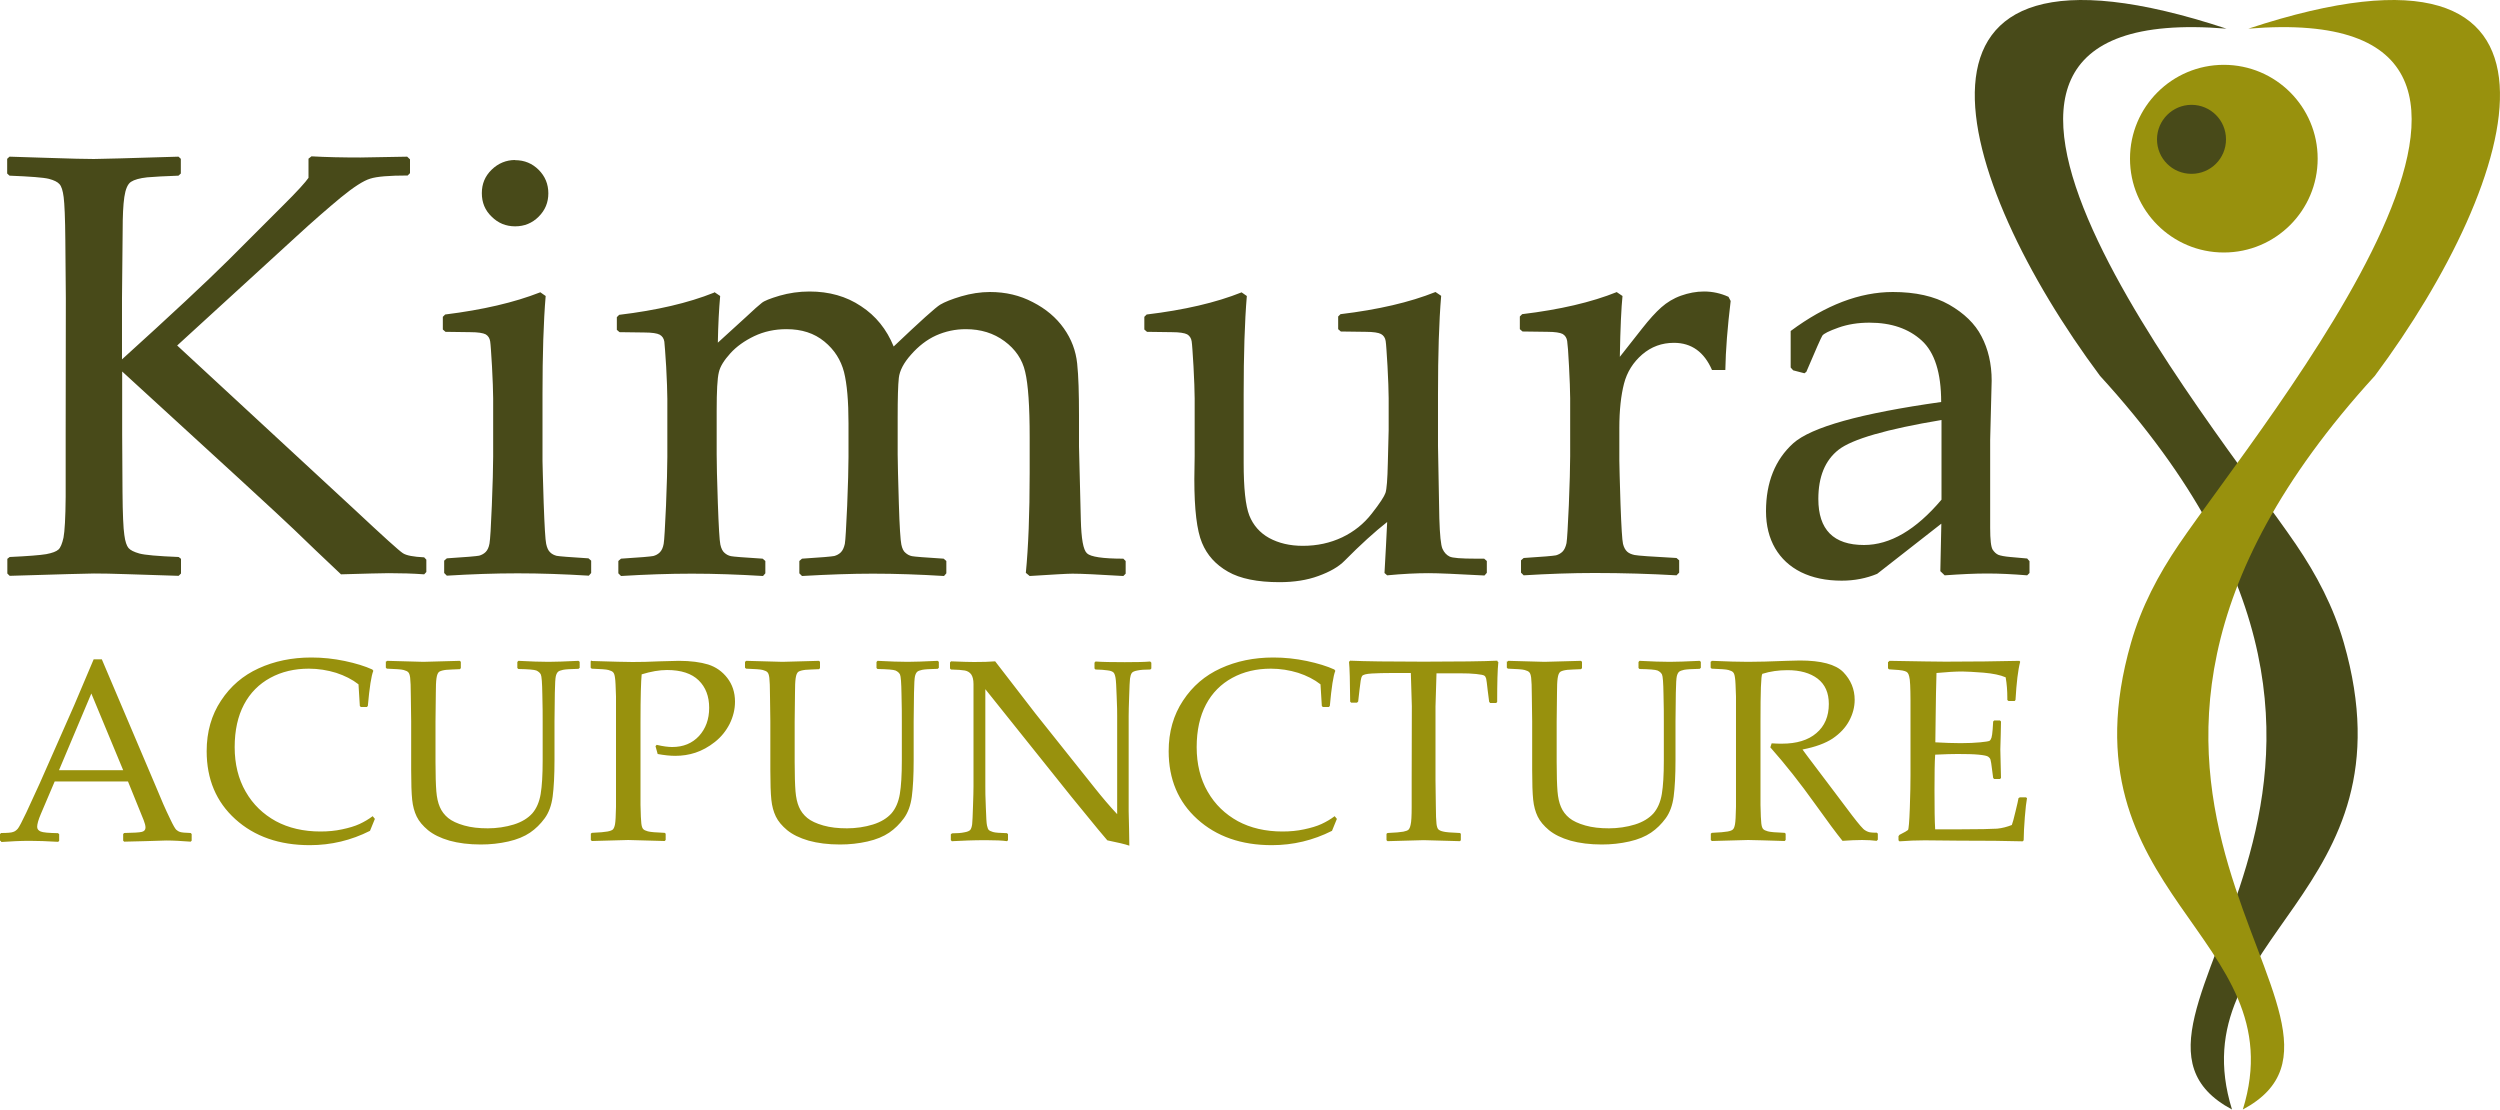<?xml version="1.0" encoding="UTF-8"?> <svg xmlns="http://www.w3.org/2000/svg" id="a" viewBox="0 0 150 66.57"><path d="M133.43,3.89c3.11,0,5.63,2.52,5.63,5.63s-2.52,5.63-5.63,5.63-5.63-2.52-5.63-5.63,2.52-5.63,5.63-5.63Z" style="fill:#98910d; fill-rule:evenodd;"></path><path d="M131.49,6.29c1.14,0,2.07.92,2.07,2.07s-.92,2.07-2.07,2.07-2.07-.92-2.07-2.07c0-1.14.93-2.07,2.07-2.07Z" style="fill:#484a19; fill-rule:evenodd;"></path><path d="M133.59,1.72c-21.36-7.05-16.33,9.1-7.59,20.83,22.84,25.01-2.06,38.69,7.92,44.02-3.24-10.44,11.06-12.84,6.71-28-.62-2.16-1.64-4.09-2.87-5.9-4.96-7.29-26.18-32.77-4.16-30.95Z" style="fill:#484a19; fill-rule:evenodd;"></path><path d="M134.9,1.72c21.36-7.05,16.32,9.1,7.59,20.83-22.84,25.01,2.06,38.69-7.92,44.02,3.24-10.44-11.06-12.84-6.71-28,.62-2.16,1.64-4.09,2.87-5.9,4.95-7.29,26.18-32.77,4.16-30.95Z" style="fill:#98910d; fill-rule:evenodd;"></path><path d="M7.3,21.58c2.96-2.68,5.1-4.68,6.42-5.99,1.32-1.32,2.4-2.4,3.26-3.26.86-.85,1.36-1.41,1.53-1.66v-1.15l.18-.14c.89.05,1.87.07,2.94.07.24,0,1.17-.02,2.8-.05l.17.16v.83l-.14.14c-1.1,0-1.85.06-2.25.19-.4.12-.99.5-1.76,1.13-.77.64-1.66,1.41-2.66,2.33l-7.16,6.55,10.66,9.86c1.71,1.6,2.66,2.46,2.88,2.6.21.14.64.22,1.28.25l.13.14v.74l-.13.14c-.68-.05-1.39-.07-2.13-.07-.44,0-1.39.03-2.86.07-1.08-1.02-2.02-1.91-2.82-2.69-.81-.78-4.25-3.94-10.31-9.48v3.77l.02,3.45c.01,1.33.05,2.2.11,2.59.05.39.14.65.25.78.11.13.33.24.65.33.32.09,1.11.16,2.36.21l.14.11v.88l-.14.14c-.06,0-1.1-.03-3.12-.1-.84-.03-1.49-.04-1.96-.04-.37,0-2.05.05-5.06.14l-.14-.14v-.88l.14-.11c1.09-.05,1.83-.11,2.19-.17.37-.07.61-.16.74-.28.12-.11.22-.35.3-.71.07-.37.12-1.18.13-2.45v-3.73s.01-8.19.01-8.19l-.03-3.46c-.01-1.34-.05-2.21-.1-2.6-.05-.39-.13-.65-.25-.78-.11-.13-.33-.24-.64-.32-.32-.08-1.11-.14-2.36-.19l-.14-.13v-.88l.14-.13,2.21.07c1.45.05,2.41.07,2.85.07.4,0,2.09-.05,5.08-.14l.14.13v.88l-.14.13c-.82.03-1.44.06-1.88.1-.45.05-.77.14-.97.27-.2.13-.33.44-.4.91-.07.48-.1,1.14-.1,1.99l-.04,4.07v3.71h0ZM30.91,9.61c.56,0,1.03.2,1.41.58.39.39.58.86.58,1.41s-.19,1.01-.58,1.4c-.39.39-.86.58-1.41.58s-1.02-.19-1.41-.58c-.4-.38-.59-.85-.59-1.41s.19-1.02.59-1.41c.39-.38.87-.58,1.41-.58ZM32.41,17.53l.33.23c-.13,1.55-.19,3.51-.19,5.9v4c0,.26.03,1.09.07,2.5.05,1.41.1,2.24.15,2.47.05.24.13.41.24.51.11.11.24.17.39.21.15.03.79.08,1.91.15l.16.14v.74l-.14.16c-1.47-.09-2.89-.14-4.27-.14s-2.77.05-4.25.14l-.16-.16v-.74l.16-.14c1.14-.07,1.79-.13,1.94-.16.14-.04.28-.11.39-.22.11-.11.19-.28.23-.51.04-.23.09-.99.14-2.28.05-1.29.08-2.27.08-2.93v-3.49c0-.47-.03-1.12-.07-1.93-.05-.81-.08-1.31-.11-1.5-.03-.19-.12-.33-.27-.42-.16-.08-.46-.13-.92-.13l-1.49-.02-.16-.14v-.76l.14-.14c2.25-.28,4.15-.72,5.7-1.33ZM42.87,17.53l.34.23c-.07.78-.12,1.71-.14,2.8l1.69-1.54c.47-.44.78-.72.94-.84.15-.13.51-.27,1.08-.44.56-.16,1.16-.25,1.79-.25,1.18,0,2.21.29,3.09.88.89.58,1.54,1.39,1.96,2.42,1.59-1.51,2.52-2.35,2.79-2.51.27-.16.69-.33,1.26-.5.58-.17,1.16-.26,1.73-.26.94,0,1.79.2,2.57.61.78.4,1.4.92,1.86,1.57.46.65.72,1.35.8,2.11.08.75.11,1.79.11,3.12v1.86c0,.21.04,1.67.11,4.41.03,1.12.14,1.79.37,2,.22.21.95.32,2.18.32l.14.14v.76l-.14.14c-1.5-.09-2.51-.14-3.05-.14-.3,0-1.15.05-2.57.14l-.23-.19c.15-1.53.23-3.53.23-6v-2.13c0-1.87-.09-3.18-.27-3.93-.17-.75-.59-1.36-1.24-1.84-.65-.48-1.42-.72-2.32-.72-.64,0-1.23.13-1.79.38-.55.25-1.05.64-1.49,1.14-.45.5-.69.97-.74,1.4-.05.44-.07,1.23-.07,2.38v2.21c0,.52.03,1.5.07,2.92s.1,2.26.15,2.49c.05.24.13.41.25.5.11.1.24.17.39.2.15.03.78.08,1.9.15l.16.14v.74l-.14.16c-1.47-.09-2.89-.14-4.27-.14-1.26,0-2.68.05-4.25.14l-.16-.16v-.74l.16-.14c1.15-.07,1.79-.13,1.94-.16.14-.04.28-.11.39-.22s.19-.28.24-.51c.04-.23.08-.99.14-2.28.05-1.29.08-2.27.08-2.93v-2.02c0-1.33-.09-2.36-.27-3.08-.19-.72-.57-1.33-1.18-1.83-.61-.5-1.36-.74-2.27-.74-.71,0-1.35.14-1.94.42-.58.28-1.06.62-1.43,1.03-.37.41-.61.78-.69,1.14-.09.36-.13,1.12-.13,2.3v2.62c0,.52.02,1.5.07,2.92s.1,2.26.15,2.49c.05.24.14.41.25.5.11.1.24.17.39.2.14.03.78.08,1.9.15l.16.14v.74l-.14.16c-1.48-.09-2.9-.14-4.27-.14s-2.77.05-4.25.14l-.16-.16v-.74l.16-.14c1.15-.07,1.8-.13,1.94-.16.15-.04.28-.11.39-.22.11-.11.19-.28.23-.51.04-.23.08-.99.14-2.28.05-1.29.08-2.27.08-2.93v-3.49c0-.47-.03-1.12-.07-1.93-.05-.81-.09-1.31-.11-1.5-.03-.19-.12-.33-.28-.42-.15-.08-.46-.13-.92-.13l-1.49-.02-.16-.14v-.76l.14-.14c2.25-.27,4.14-.71,5.69-1.33ZM74.48,17.53l.33.23c-.13,1.55-.19,3.51-.19,5.9v4.12c0,1.51.11,2.56.34,3.15.23.58.63,1.04,1.19,1.35.57.31,1.24.47,2.02.47.86,0,1.64-.17,2.36-.51.71-.34,1.3-.81,1.78-1.43.48-.61.75-1.03.82-1.24.07-.21.12-.81.14-1.79l.05-1.98v-1.91c0-.47-.03-1.12-.07-1.93-.05-.81-.08-1.31-.11-1.5-.03-.19-.12-.33-.28-.42-.15-.08-.46-.13-.92-.13l-1.49-.02-.16-.14v-.76l.14-.14c2.25-.27,4.15-.71,5.7-1.33l.34.23c-.13,1.55-.19,3.51-.19,5.9v3.11c0,.18.03,1.63.08,4.34.03,1,.09,1.61.19,1.83.1.22.24.37.42.46.17.09.7.13,1.58.13h.5l.16.14v.71l-.14.16c-1.67-.09-2.78-.14-3.35-.14-.72,0-1.55.04-2.49.13l-.16-.14c.07-1.2.12-2.22.16-3.06-.74.58-1.59,1.35-2.55,2.32-.36.37-.89.67-1.58.92-.68.25-1.46.37-2.33.37-1.32,0-2.36-.21-3.09-.63-.74-.42-1.26-1-1.56-1.73-.31-.74-.46-2.01-.46-3.82l.02-1.39v-3.45c0-.47-.03-1.12-.07-1.93-.05-.81-.08-1.31-.11-1.5-.03-.19-.12-.33-.27-.42-.16-.08-.46-.13-.92-.13l-1.49-.02-.16-.14v-.76l.14-.14c2.25-.27,4.15-.71,5.7-1.33ZM97.01,17.53l.34.23c-.07.68-.13,1.9-.16,3.65l1.33-1.69c.44-.56.82-.98,1.16-1.28.34-.3.73-.54,1.18-.7.45-.16.91-.25,1.38-.25.52,0,1.01.11,1.47.32l.13.25c-.19,1.57-.3,2.95-.32,4.14h-.8c-.47-1.08-1.23-1.63-2.28-1.63-.73,0-1.36.23-1.91.7-.54.47-.91,1.05-1.09,1.75-.18.7-.28,1.59-.28,2.66v1.96c0,.35.03,1.22.07,2.6.05,1.38.1,2.18.15,2.39.05.21.14.37.25.47.11.1.26.16.44.2.19.04,1.03.1,2.52.18l.16.14v.74l-.16.16c-1.57-.09-3.21-.14-4.92-.14-1.35,0-2.77.05-4.25.14l-.16-.16v-.74l.16-.14c1.15-.07,1.79-.13,1.94-.16.14-.04.28-.11.39-.22.11-.11.19-.28.24-.51.04-.23.08-.99.14-2.28.05-1.29.08-2.27.08-2.93v-3.49c0-.47-.03-1.12-.07-1.93-.04-.81-.08-1.31-.11-1.5-.03-.19-.12-.33-.27-.42-.15-.08-.46-.13-.92-.13l-1.49-.02-.16-.14v-.76l.14-.14c2.25-.27,4.15-.71,5.69-1.33ZM108.28,22.4l-.69-.18-.15-.17v-2.19c2.1-1.56,4.15-2.34,6.13-2.34,1.36,0,2.48.25,3.38.76.89.51,1.55,1.14,1.94,1.9.4.76.61,1.65.61,2.66l-.09,3.56v5.27c0,.72.05,1.15.15,1.31.1.15.21.25.34.31.13.05.37.1.72.13l1.01.09.14.16v.71l-.14.14c-.86-.07-1.66-.11-2.4-.11s-1.56.04-2.55.11l-.26-.25.06-2.85-3.85,3.01c-.65.27-1.36.41-2.13.41-.94,0-1.75-.17-2.44-.51-.68-.34-1.19-.82-1.55-1.43-.36-.62-.55-1.36-.55-2.23,0-1.73.55-3.09,1.63-4.07,1.08-.97,4.05-1.8,8.88-2.48,0-1.75-.39-2.98-1.17-3.69-.78-.71-1.82-1.07-3.13-1.07-.69,0-1.31.1-1.87.3-.56.2-.88.36-.96.48-.08.13-.4.85-.96,2.17l-.12.09ZM116.49,25.2c-3.3.55-5.36,1.15-6.17,1.78-.82.64-1.22,1.63-1.22,2.96,0,1.84.91,2.76,2.74,2.76,1.57,0,3.12-.91,4.65-2.72v-4.78h0Z" style="fill:#484a19;"></path><path d="M.07,50.49l-.07-.06v-.39l.07-.06c.37,0,.61-.02.71-.06.11-.03.2-.1.29-.2.08-.1.25-.42.51-.97l.8-1.74,2.07-4.69c.39-.92.78-1.84,1.17-2.76h.49l3.25,7.65.43,1.02c.13.29.27.61.44.95.16.34.28.54.34.6.07.06.14.11.24.14.09.03.3.05.63.06l.06.06v.4l-.06.06c-.54-.04-1.03-.07-1.46-.07-.84.03-1.68.05-2.53.07l-.06-.06v-.4l.06-.06c.57-.01.92-.03,1.07-.07.14-.04.21-.12.21-.26,0-.11-.04-.26-.11-.44l-.94-2.32H3.28l-.83,1.95c-.15.35-.22.61-.22.77,0,.13.07.22.21.28.14.06.48.09,1.04.1l.07.06v.4l-.06.06c-.66-.04-1.23-.06-1.72-.06-.56,0-1.12.03-1.69.07ZM3.54,46.21h3.85l-1.91-4.6-1.94,4.6ZM22.49,49.14l-.29.71c-1.13.57-2.33.86-3.61.86-1.83,0-3.32-.52-4.47-1.56-1.15-1.04-1.72-2.4-1.72-4.08,0-1.16.29-2.17.86-3.03.57-.87,1.32-1.51,2.26-1.94.94-.43,1.99-.65,3.16-.65.68,0,1.34.07,2.01.21.66.14,1.21.31,1.65.51l.06.08c-.12.28-.23.99-.33,2.11l-.06.06h-.36l-.06-.06-.08-1.3c-.37-.29-.82-.52-1.34-.69-.52-.16-1.07-.25-1.64-.25-.86,0-1.63.18-2.31.55-.68.37-1.21.9-1.58,1.6-.37.7-.56,1.55-.56,2.56s.22,1.91.66,2.67c.44.77,1.05,1.35,1.81,1.77.76.41,1.66.62,2.68.62.45,0,.89-.04,1.3-.13.42-.09.76-.19,1.04-.32.28-.13.54-.28.79-.47l.13.16ZM23.16,39.71l.06-.06c1.26.04,1.99.06,2.18.06.17,0,.9-.02,2.19-.06l.06.06v.38l-.06.06c-.35.01-.62.03-.81.04-.19.02-.33.06-.42.11-.09.06-.14.19-.17.39-.03.21-.04.49-.04.86l-.02,1.75v2.42c0,.8.02,1.38.05,1.76.03.37.1.69.21.94.11.26.28.48.5.66.22.18.54.33.96.45.42.12.89.17,1.42.17s1.08-.08,1.56-.23c.48-.15.85-.38,1.11-.67.25-.29.42-.68.5-1.16.08-.48.12-1.15.12-2v-2.34c0-.4,0-.94-.02-1.64-.01-.69-.04-1.09-.09-1.19-.05-.1-.14-.18-.27-.24-.13-.05-.49-.08-1.08-.09l-.06-.06v-.36l.06-.07c.75.04,1.35.06,1.81.06.38,0,.98-.02,1.8-.06l.07.06v.36l-.07.06c-.48.01-.79.03-.93.06-.14.03-.25.07-.3.12-.06.06-.1.14-.13.26-.03.12-.05.45-.06,1l-.02,1.72v2.31c0,.93-.04,1.65-.11,2.19-.07.53-.23.97-.48,1.31-.25.34-.54.63-.88.86-.34.23-.77.41-1.3.53-.53.12-1.08.18-1.65.18-.71,0-1.34-.08-1.88-.23-.55-.16-.97-.37-1.29-.63-.31-.26-.54-.53-.68-.82-.14-.29-.23-.62-.27-1.01-.04-.39-.06-.98-.06-1.78v-2.92l-.02-1.49c0-.58-.02-.95-.04-1.12-.02-.17-.06-.28-.11-.33-.05-.06-.14-.1-.28-.14-.14-.04-.48-.06-1.01-.08l-.06-.06v-.39h-.01ZM35.51,39.66c1.28.04,2.1.06,2.44.06.48,0,1.01-.01,1.61-.04.63-.02,1.02-.03,1.17-.03.71,0,1.3.08,1.76.22.47.15.85.42,1.15.81.3.39.46.86.46,1.42,0,.46-.11.9-.32,1.33-.22.43-.51.79-.89,1.09-.38.3-.77.51-1.16.64-.39.13-.8.19-1.22.19-.31,0-.67-.04-1.05-.11l-.13-.47.07-.08c.38.09.69.13.93.13.67,0,1.2-.22,1.61-.66.4-.44.61-1,.61-1.69s-.21-1.24-.63-1.65c-.42-.41-1.05-.62-1.9-.62-.46,0-.97.09-1.52.26-.04.39-.07,1.33-.07,2.83v5.01c.01.57.03.95.05,1.11.02.17.06.28.11.33.05.06.14.1.28.14.14.04.48.07,1.01.09l.06.05v.38l-.06.06c-1.29-.04-2.03-.06-2.19-.06-.17,0-.9.02-2.18.06l-.06-.06v-.38l.06-.05c.47-.02.79-.05.94-.08.16-.03.26-.07.32-.12.05-.05.1-.15.13-.31.03-.16.05-.51.06-1.05v-1.61s0-3.52,0-3.52v-1.49c-.02-.58-.03-.95-.06-1.12-.02-.17-.06-.28-.11-.33-.05-.06-.14-.1-.28-.14-.14-.04-.48-.06-1.01-.08l-.06-.06v-.38l.07-.06ZM44.71,39.71l.06-.06c1.26.04,1.99.06,2.18.06.17,0,.9-.02,2.19-.06l.06.06v.38l-.06.06c-.35.01-.62.03-.81.04-.19.02-.33.06-.42.11-.09.06-.14.19-.17.39-.03.21-.04.49-.04.86l-.02,1.75v2.42c0,.8.02,1.38.05,1.76.03.37.1.69.21.94.11.26.28.48.5.66.22.18.54.33.96.45.42.12.89.17,1.42.17s1.08-.08,1.56-.23c.48-.15.85-.38,1.11-.67.25-.29.42-.68.5-1.16.08-.48.12-1.15.12-2v-2.34c0-.4,0-.94-.02-1.64-.01-.69-.04-1.09-.09-1.19-.05-.1-.14-.18-.27-.24-.13-.05-.49-.08-1.08-.09l-.06-.06v-.36l.06-.07c.75.04,1.35.06,1.81.06.38,0,.98-.02,1.8-.06l.07.06v.36l-.07.06c-.48.01-.79.03-.93.06-.14.03-.25.07-.3.12-.06.06-.1.14-.13.26-.03.12-.05.45-.06,1l-.02,1.72v2.31c0,.93-.04,1.65-.11,2.19-.07.53-.23.97-.48,1.31-.25.34-.54.63-.88.86-.34.23-.77.41-1.3.53-.53.12-1.08.18-1.65.18-.71,0-1.34-.08-1.88-.23-.55-.16-.97-.37-1.29-.63-.31-.26-.54-.53-.68-.82-.14-.29-.23-.62-.27-1.01-.04-.39-.06-.98-.06-1.78v-2.92l-.02-1.49c0-.58-.02-.95-.04-1.12-.02-.17-.06-.28-.11-.33-.05-.06-.14-.1-.28-.14-.14-.04-.48-.06-1.01-.08l-.06-.06v-.39h-.01ZM57.12,50.48l-.07-.07v-.35l.07-.06c.31,0,.56-.02.74-.06.18-.03.3-.08.36-.15.05-.07.09-.18.11-.34.02-.16.03-.51.05-1.07.02-.55.03-.95.03-1.19v-6.15c0-.26-.05-.45-.14-.58-.09-.12-.22-.2-.38-.23-.16-.03-.44-.05-.83-.06l-.06-.06v-.36l.06-.07c.7.03,1.16.04,1.38.04.51,0,.94-.01,1.27-.04l2.43,3.15,3.57,4.48c.43.54.87,1.06,1.32,1.54v-5.89c0-.18,0-.57-.03-1.17-.02-.6-.04-.97-.07-1.13-.03-.16-.07-.27-.13-.32-.07-.06-.18-.1-.36-.12-.17-.03-.41-.04-.71-.05l-.06-.06v-.35l.06-.07c.41.03,1,.04,1.76.04.69,0,1.2-.01,1.52-.04l.07.07v.35l-.06.06c-.33,0-.6.02-.78.06-.18.03-.3.09-.34.16-.05.08-.08.19-.1.33-.02.14-.03.5-.05,1.05-.02.55-.03.95-.03,1.2v5.71c.02.69.03,1.37.04,2.06-.25-.09-.69-.19-1.32-.32l-.54-.64-1.62-1.98-5.16-6.45v5.84c0,.23,0,.65.03,1.25.02.6.04.96.07,1.09.03.13.06.22.1.26.04.05.13.09.26.13.13.04.41.06.84.07l.06.06v.36l-.06.06c-.26-.04-.69-.06-1.28-.06-.76,0-1.42.03-1.99.06ZM80.21,49.14l-.29.71c-1.13.57-2.33.86-3.61.86-1.83,0-3.32-.52-4.47-1.56-1.15-1.04-1.72-2.4-1.72-4.08,0-1.16.29-2.17.86-3.03.57-.87,1.32-1.51,2.26-1.94.94-.43,1.99-.65,3.16-.65.68,0,1.34.07,2.01.21.66.14,1.21.31,1.65.51l.06.08c-.12.28-.23.99-.33,2.11l-.06.06h-.36l-.06-.06-.08-1.3c-.37-.29-.82-.52-1.34-.69-.52-.16-1.07-.25-1.64-.25-.86,0-1.63.18-2.31.55-.68.37-1.21.9-1.58,1.6-.37.7-.56,1.55-.56,2.56s.22,1.91.66,2.67c.44.77,1.05,1.35,1.81,1.77.76.41,1.66.62,2.68.62.45,0,.89-.04,1.3-.13.42-.09.76-.19,1.04-.32.28-.13.54-.28.79-.47l.13.16ZM89.83,39.66l.07.07c-.05.46-.07,1.25-.07,2.39l-.06.06h-.36l-.06-.07-.09-.7c-.04-.37-.07-.61-.09-.69-.02-.08-.06-.15-.11-.18-.05-.04-.22-.07-.49-.1-.28-.03-.59-.04-.94-.04h-1.44c-.04,1.15-.06,1.81-.06,1.99v4.44l.02,1.48c0,.57.02.95.04,1.12.02.17.06.28.11.33.05.05.14.1.28.13.14.04.48.07,1.02.09l.05.05v.38l-.05.06c-1.3-.04-2.03-.06-2.18-.06-.16,0-.89.02-2.17.06l-.06-.06v-.38l.06-.05c.48-.02.79-.05.95-.08.15-.03.26-.07.31-.12.05-.05.1-.15.13-.31.04-.16.06-.51.06-1.05v-1.61s.01-4.44.01-4.44c0-.08-.02-.74-.06-1.99h-1.13c-.47,0-.87.01-1.21.03-.34.02-.54.07-.59.16-.06.08-.1.36-.15.82l-.08.7-.07.07h-.35l-.06-.06c-.01-1.23-.03-2.02-.07-2.39l.07-.07c.88.04,2.35.06,4.41.06s3.58-.02,4.43-.06ZM90.43,39.71l.06-.06c1.26.04,1.99.06,2.18.06.17,0,.9-.02,2.19-.06l.06.06v.38l-.06.06c-.35.01-.62.03-.81.04-.19.02-.33.06-.42.11-.09.06-.14.19-.17.39-.03.21-.04.49-.04.86l-.02,1.75v2.42c0,.8.02,1.38.05,1.76.03.37.1.69.21.94.11.26.28.48.5.66.22.18.54.33.96.45.42.12.89.17,1.42.17s1.08-.08,1.56-.23c.48-.15.85-.38,1.11-.67.25-.29.42-.68.5-1.16.08-.48.12-1.15.12-2v-2.34c0-.4,0-.94-.02-1.64-.01-.69-.04-1.09-.09-1.19-.05-.1-.14-.18-.27-.24-.13-.05-.49-.08-1.08-.09l-.06-.06v-.36l.06-.07c.75.04,1.35.06,1.81.06.39,0,.99-.02,1.8-.06l.07.06v.36l-.07.06c-.48.01-.79.03-.94.06-.14.03-.24.07-.3.12-.06.06-.1.14-.13.26-.03.12-.05.45-.06,1l-.02,1.72v2.31c0,.93-.04,1.65-.11,2.19-.07.53-.23.97-.48,1.31-.25.34-.54.63-.88.86-.34.23-.77.41-1.3.53-.53.12-1.08.18-1.65.18-.71,0-1.34-.08-1.88-.23-.55-.16-.97-.37-1.29-.63-.31-.26-.54-.53-.68-.82-.14-.29-.23-.62-.27-1.01-.04-.39-.06-.98-.06-1.78v-2.92l-.02-1.49c0-.58-.02-.95-.04-1.12-.02-.17-.06-.28-.11-.33-.05-.06-.14-.1-.28-.14-.14-.04-.48-.06-1.01-.08l-.06-.06v-.39h-.01ZM102.65,39.71l.06-.06c.93.04,1.65.06,2.17.06.57,0,1.35-.02,2.32-.06.36-.01.62-.02.79-.02,1.28,0,2.15.23,2.61.7.45.47.68,1.02.68,1.66,0,.43-.11.85-.33,1.26-.22.41-.55.76-.99,1.06-.44.29-1.04.51-1.81.66.14.2.4.54.77,1.03l1.08,1.43c.35.47.73.97,1.13,1.5.4.52.66.83.78.89.11.07.22.11.3.12.08.02.22.02.4.02l.06.06v.36l-.07.07c-.25-.03-.53-.05-.87-.05-.36,0-.75.02-1.18.05-.35-.43-.9-1.17-1.65-2.22-.87-1.22-1.76-2.35-2.68-3.39l.08-.24c.27.02.47.02.62.02.88,0,1.57-.21,2.06-.63.5-.42.75-1.01.75-1.75,0-.67-.22-1.17-.67-1.52-.45-.34-1.05-.51-1.81-.51-.53,0-1.04.07-1.51.22-.08.11-.11,1.06-.11,2.86v5.01c.01.57.03.95.05,1.11.02.17.06.28.11.33.05.06.14.1.28.14.13.04.47.07,1.01.09l.06.05v.38l-.06.06s-.47-.01-1.34-.04c-.36-.01-.64-.02-.85-.02-.16,0-.88.02-2.18.06l-.06-.06v-.38l.06-.05c.47-.02.79-.05.95-.08.16-.03.26-.07.31-.12.06-.05.1-.15.13-.31.03-.16.05-.51.06-1.05v-1.61s0-3.52,0-3.52v-1.49c-.02-.58-.03-.95-.06-1.12-.02-.17-.06-.28-.11-.33-.05-.06-.14-.1-.28-.14-.14-.04-.47-.06-1.01-.08l-.06-.06v-.38h0ZM113.31,39.71l.06-.06c1.74.03,2.86.05,3.35.05,1.67,0,3.15-.02,4.45-.05l.04.06c-.13.49-.22,1.25-.28,2.29l-.05.06h-.37l-.07-.06s0-.09,0-.12c0-.43-.03-.84-.1-1.24-.32-.14-.76-.23-1.33-.28-.57-.04-.99-.07-1.28-.07-.4,0-.91.03-1.54.09l-.03,1.22-.02,1.39-.02,1.55c.55.03,1.05.05,1.52.05s.86-.02,1.17-.05c.31-.03.5-.06.56-.09.05-.03.09-.1.12-.19.03-.09.05-.26.07-.5l.03-.47.06-.06h.35l.06.06c-.01.55-.02,1.11-.04,1.67l.04,1.72-.06.06h-.35l-.06-.06-.06-.46c-.04-.36-.08-.57-.1-.64-.02-.07-.07-.13-.14-.18-.07-.05-.26-.09-.57-.12-.3-.03-.72-.04-1.26-.04-.29,0-.74.01-1.35.04-.03.43-.04,1.14-.04,2.13,0,1.07.01,1.85.04,2.35h1.4c1.24,0,2.01-.02,2.32-.04.31-.03.6-.11.88-.22.05-.12.12-.39.22-.81.1-.43.17-.69.18-.8l.08-.05h.37l.06.05c-.04.22-.09.6-.13,1.14-.04.54-.07,1.01-.07,1.39l-.06.06c-.97-.03-2.24-.04-3.81-.04l-2.07-.02c-.48,0-.98.02-1.51.06l-.06-.06v-.25l.06-.08c.3-.15.47-.25.51-.29.04-.04.08-.48.11-1.33.03-.85.04-1.5.04-1.94v-4.52c0-.38-.01-.68-.02-.92-.01-.24-.03-.41-.06-.51-.02-.1-.06-.17-.09-.21-.03-.04-.09-.08-.16-.1-.07-.03-.2-.05-.38-.07l-.58-.04-.06-.06v-.38h0Z" style="fill:#98910d;"></path></svg> 